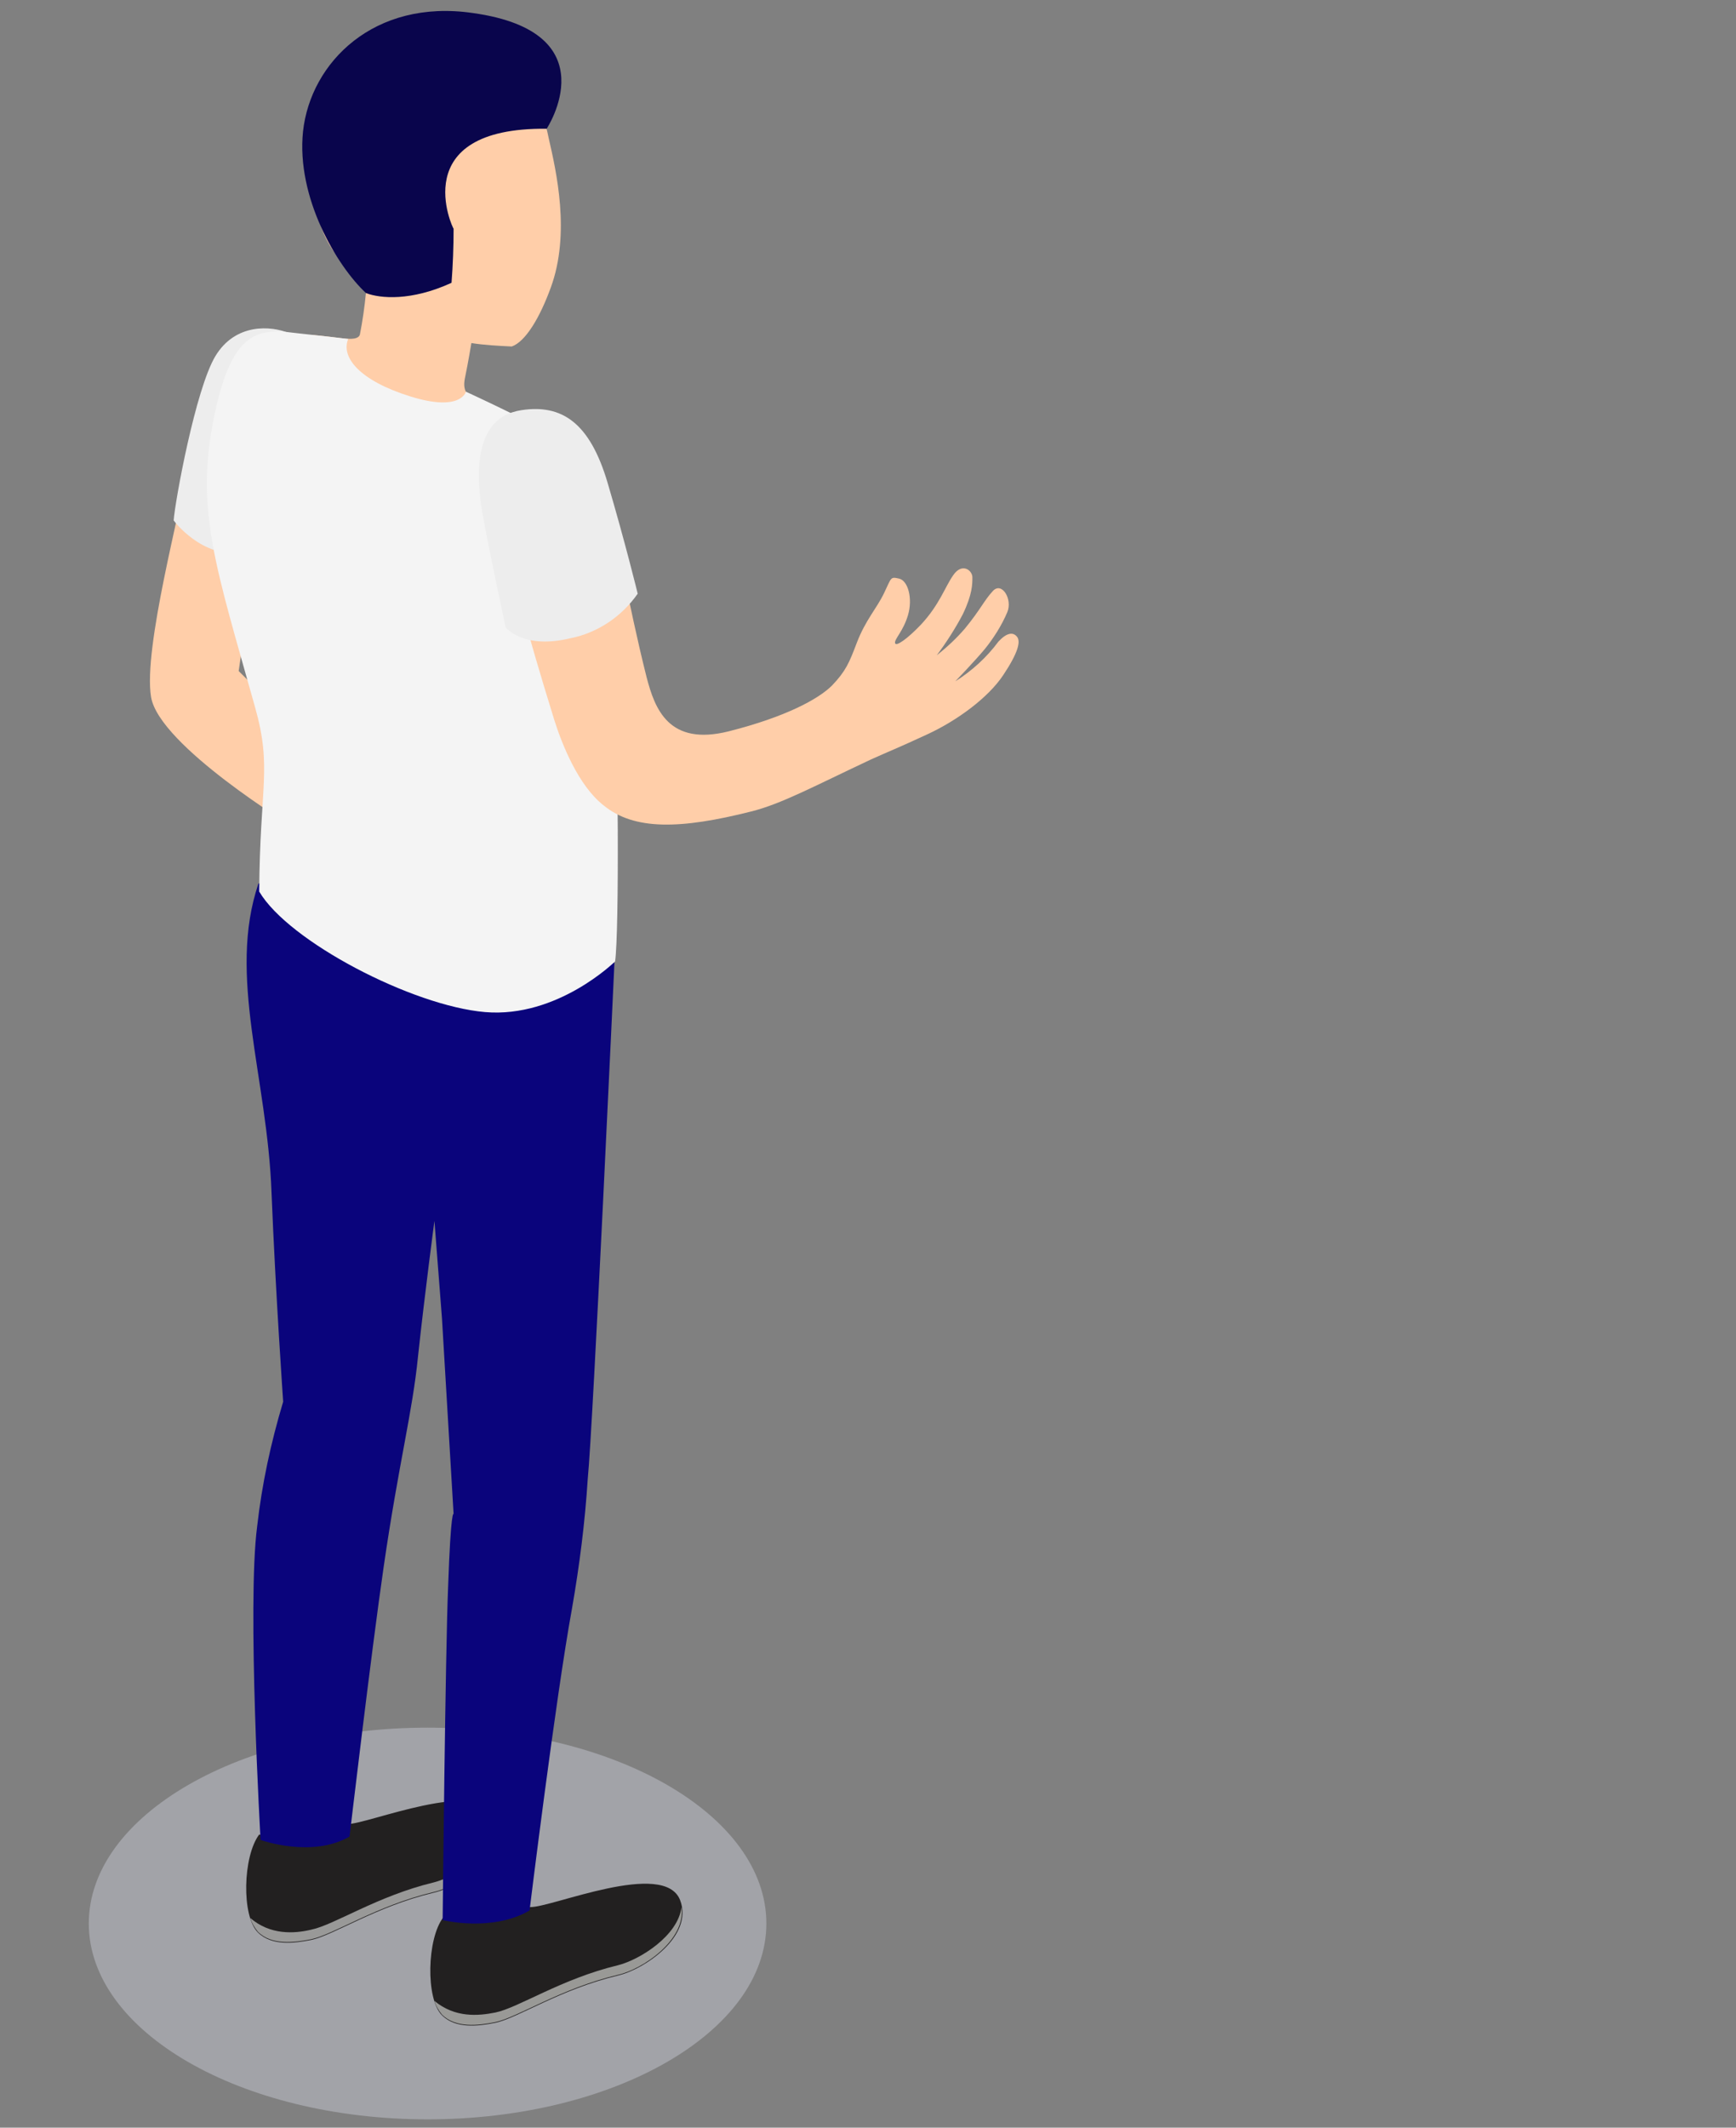 <?xml version="1.0" encoding="utf-8"?>
<!-- Generator: Adobe Illustrator 23.0.0, SVG Export Plug-In . SVG Version: 6.00 Build 0)  -->
<svg version="1.1" id="master-artboard" xmlns="http://www.w3.org/2000/svg" xmlns:xlink="http://www.w3.org/1999/xlink" x="0px"
	 y="0px" viewBox="0 0 1472.4 1803.7" style="enable-background:new 0 0 1472.4 1803.7;" xml:space="preserve">
<rect x="0" y="0" width="1472.4" height="1803.7" fill="#808080" stroke="none"/>
<style type="text/css">
	.st0{fill:#FFFFFF;fill-opacity:0;}
	.st1{opacity:0.4;fill:#D6D8E5;enable-background:new    ;}
	.st2{fill:#FFCEA9;}
	.st3{fill:#EDEDED;}
	.st4{fill:#222020;}
	.st5{fill:#999996;}
	.st6{fill:#999998;}
	.st7{fill:#0A047C;}
	.st8{fill:#F4F4F4;}
	.st9{fill:#09054C;}
</style>
<rect id="ee-background" y="0" class="st0" width="1472.4" height="1803.7"/>
<g transform="matrix(5.805, 0, 0, 5.805, 325.504, 0)">
	<title>Telemedicine_SVG</title>
	<g id="Men_2">
		<path class="st1" d="M55.9,280.9c0,15.8-22.2,28.6-49.5,28.6c0,0,0,0,0,0c-27.3,0-49.5-12.8-49.5-28.6l0,0
			c0-15.8,22.2-28.6,49.5-28.6c0,0,0,0,0,0C33.8,252.3,55.9,265.1,55.9,280.9L55.9,280.9z"/>
		<path id="_Контур_6" class="st2" d="M-28.9,69.1c-0.6,4.8-6.3,25.6-5.1,32.7c1.2,7.1,20.8,19,20.8,19l2.7-12.2L-21.2,98
			l2.9-20.1L-28.9,69.1z"/>
		<path id="_Контур_7" class="st3" d="M-13.7,48.7c-2.8-1.2-8-1.5-10.9,3.3s-5.9,21.2-6.1,24c0,0,4.1,5.6,10.1,4.7L-13.7,48.7
			z"/>
		<path class="st4" d="M8.7,280c4.3,1.2,8.8,0.6,12.7-1.5c3.1,0.1,19.6-7,21.9-1c2,5.2-5.2,10.1-9.1,11c-8.4,2-14.6,6.2-17.9,6.9
			c-2.5,0.5-5.8,0.9-7.8-1.1C6.1,291.9,6.3,283.1,8.7,280z"/>
		<path class="st5" d="M16.3,293.9c3.4-0.7,9.6-4.9,17.9-6.9c3.2-0.8,8.8-4.3,9.3-8.5c0.7,4.8-5.7,9.1-9.3,9.9
			c-8.4,2-14.6,6.2-17.9,6.9c-2.5,0.5-5.8,0.9-7.8-1.1c-0.5-0.6-0.9-1.3-1.1-2C10.4,294.7,13.8,294.4,16.3,293.9z"/>
		<path class="st4" d="M-18.2,267.9c4.3,1.2,8.8,0.6,12.7-1.5c3.1,0.1,19.6-7,21.9-1c2,5.2-5.2,10.1-9.1,11
			c-8.4,2-14.6,6.2-17.9,6.9c-2.5,0.5-5.8,0.9-7.8-1.1C-20.8,279.8-20.6,271.1-18.2,267.9z"/>
		<path class="st6" d="M-10.6,281.8c3.4-0.7,9.6-4.9,17.9-6.9c3.2-0.8,8.8-4.3,9.3-8.5c0.8,4.8-5.7,9.1-9.3,9.9
			c-8.4,2-14.6,6.2-17.9,6.9c-2.5,0.5-5.8,0.9-7.8-1.1c-0.5-0.6-0.9-1.3-1.1-2C-16.6,282.6-13.1,282.4-10.6,281.8z"/>
		<path id="_Контур_8" class="st7" d="M-18.5,222.9c0.7-6.2,2-12.2,3.8-18.2c0,0-1.1-15.7-1.7-30.5
			c-0.6-16.9-6.5-31.7-1.9-45.2l52,11.6c0,0-3.1,67.3-3.9,75.4c-0.4,6.3-1.2,12.6-2.3,18.9C25.1,248,21.3,279,21.3,279
			c-5.5,3.2-12.7,1.4-12.7,1.4s0.4-39.3,0.8-48.7c0.4-11.5,0.8-10.6,0.8-10.6l-1.7-28.6l-1.1-14.2c0,0-1.4,10.5-2.4,19.8
			c-0.8,8.1-2.8,15.5-5,30.6c-1.9,13.1-5,39.5-5,39.5c-5.5,3.2-13,0.5-13,0.5S-20,234.3-18.5,222.9z"/>
		<path id="_Контур_9" class="st2" d="M-10.9,48.9c4,0.2,6.9,1.2,7.4,0c0.4-2,0.7-4.1,0.9-6.2c-0.5-1.1-0.9-2.4-0.9-2.4
			c-5-3.1-6.6-8.4-7.2-14.7C-11.8,14.9-6,5.6,4.7,4.4c10.1-1,17.5,6,19.4,15.8c1.1,4.8,3.2,13.9,0.3,21.8c-1.6,4.4-3.7,7.9-5.7,8.6
			c-2-0.1-4-0.2-5.9-0.5l0,0c0,0-0.5,3-0.9,4.9s-0.2,2.9,3.6,5.3c3.8,2.4-5.8,7.1-12,6.7s-13.3-4.4-15.2-8.4
			C-13.8,54.1-13.7,48.8-10.9,48.9z"/>
		<path id="_Контур_10" class="st8" d="M-5.2,49.5c-1.1,2.7,1.7,6.1,9.1,8.4s8.1-0.7,8.1-0.7s10.9,5,14.5,7.4
			c4.5,3.1,6.4,12.2,7.1,27.4c0.7,17.7,0.8,43.9,0.2,48.4c0,0-8.4,8.3-19,7.4s-28.7-10.3-33-17.6c0.1-15.5,1.9-18-0.6-26.9
			c-5.7-20.4-8.8-28.8-6-42.4c2.3-11.2,5.5-12.6,9.9-12.5C-11.6,48.8-8.4,49.1-5.2,49.5z"/>
		<path id="_Контур_11" class="st2" d="M50.4,106.8c-8.8,2.2-10.8-3.3-12-7.9c-2.8-11.1-4.3-21.1-6.4-27.4
			c-2.4-7.4-5-8.6-8.6-10c-4.2-1.7-7.9,1.9-6.5,11.3c1.7,11.2,3.9,19,8,32.3c1.1,3.5,3.5,9.6,7.2,12.5c4.5,3.7,11.3,3.5,21.6,0.9
			c4.4-1.1,9.2-3.7,17.5-7.6c2.2-1,4-1.7,8.3-3.7c4.3-2,8.8-5.3,11-8.6s2.5-4.8,2.1-5.5c-0.6-0.9-1.6-0.7-2.8,0.6
			c-1.7,2.3-3.9,4.3-6.3,5.8c0,0,2.8-2.9,4.3-4.7c1.3-1.6,2.5-3.5,3.3-5.4s-0.8-4.5-2.1-3.1s-1.8,2.7-4.1,5.5
			c-1.2,1.4-2.6,2.7-4.1,3.9c1.4-1.9,2.7-3.9,3.8-6c1.4-2.9,1.4-4.4,1.4-5.4s-1.5-2.2-2.8-0.3c-1.2,1.7-2,4.3-4.7,7.2
			c-2,2.1-3.7,3.3-3.8,2.7s1.2-1.7,1.9-4.1s0-5-1.3-5.3s-1.1-0.2-2.2,2.1s-2.7,3.9-4,7.3c-1.1,2.9-1.6,4.1-3.6,6.2
			C63.5,102.1,58.7,104.7,50.4,106.8z"/>
		<path id="_Контур_12" class="st3" d="M20.1,59.9c5.9-0.9,10,1.8,12.6,10.6s4.4,16.2,4.4,16.2c-2.3,3.3-5.8,5.7-9.8,6.5
			c-7,1.7-9.5-1.6-9.5-1.6s-2-9.3-3.2-15.6S12.9,61,20.1,59.9z"/>
		<path class="st9" d="M23.8,18.8c0,0,9.3-14.1-10.8-16.9C-1.4-0.2-10.7,9.1-11.8,19.2c-1,9.6,4.9,19.6,9.2,23.6
			C-0.5,43.6,4,44,9.9,41.3c0.2-2.6,0.3-5.3,0.3-7.9C10.1,33.4,3.1,18.6,23.8,18.8z"/>
	</g>
</g>
</svg>
